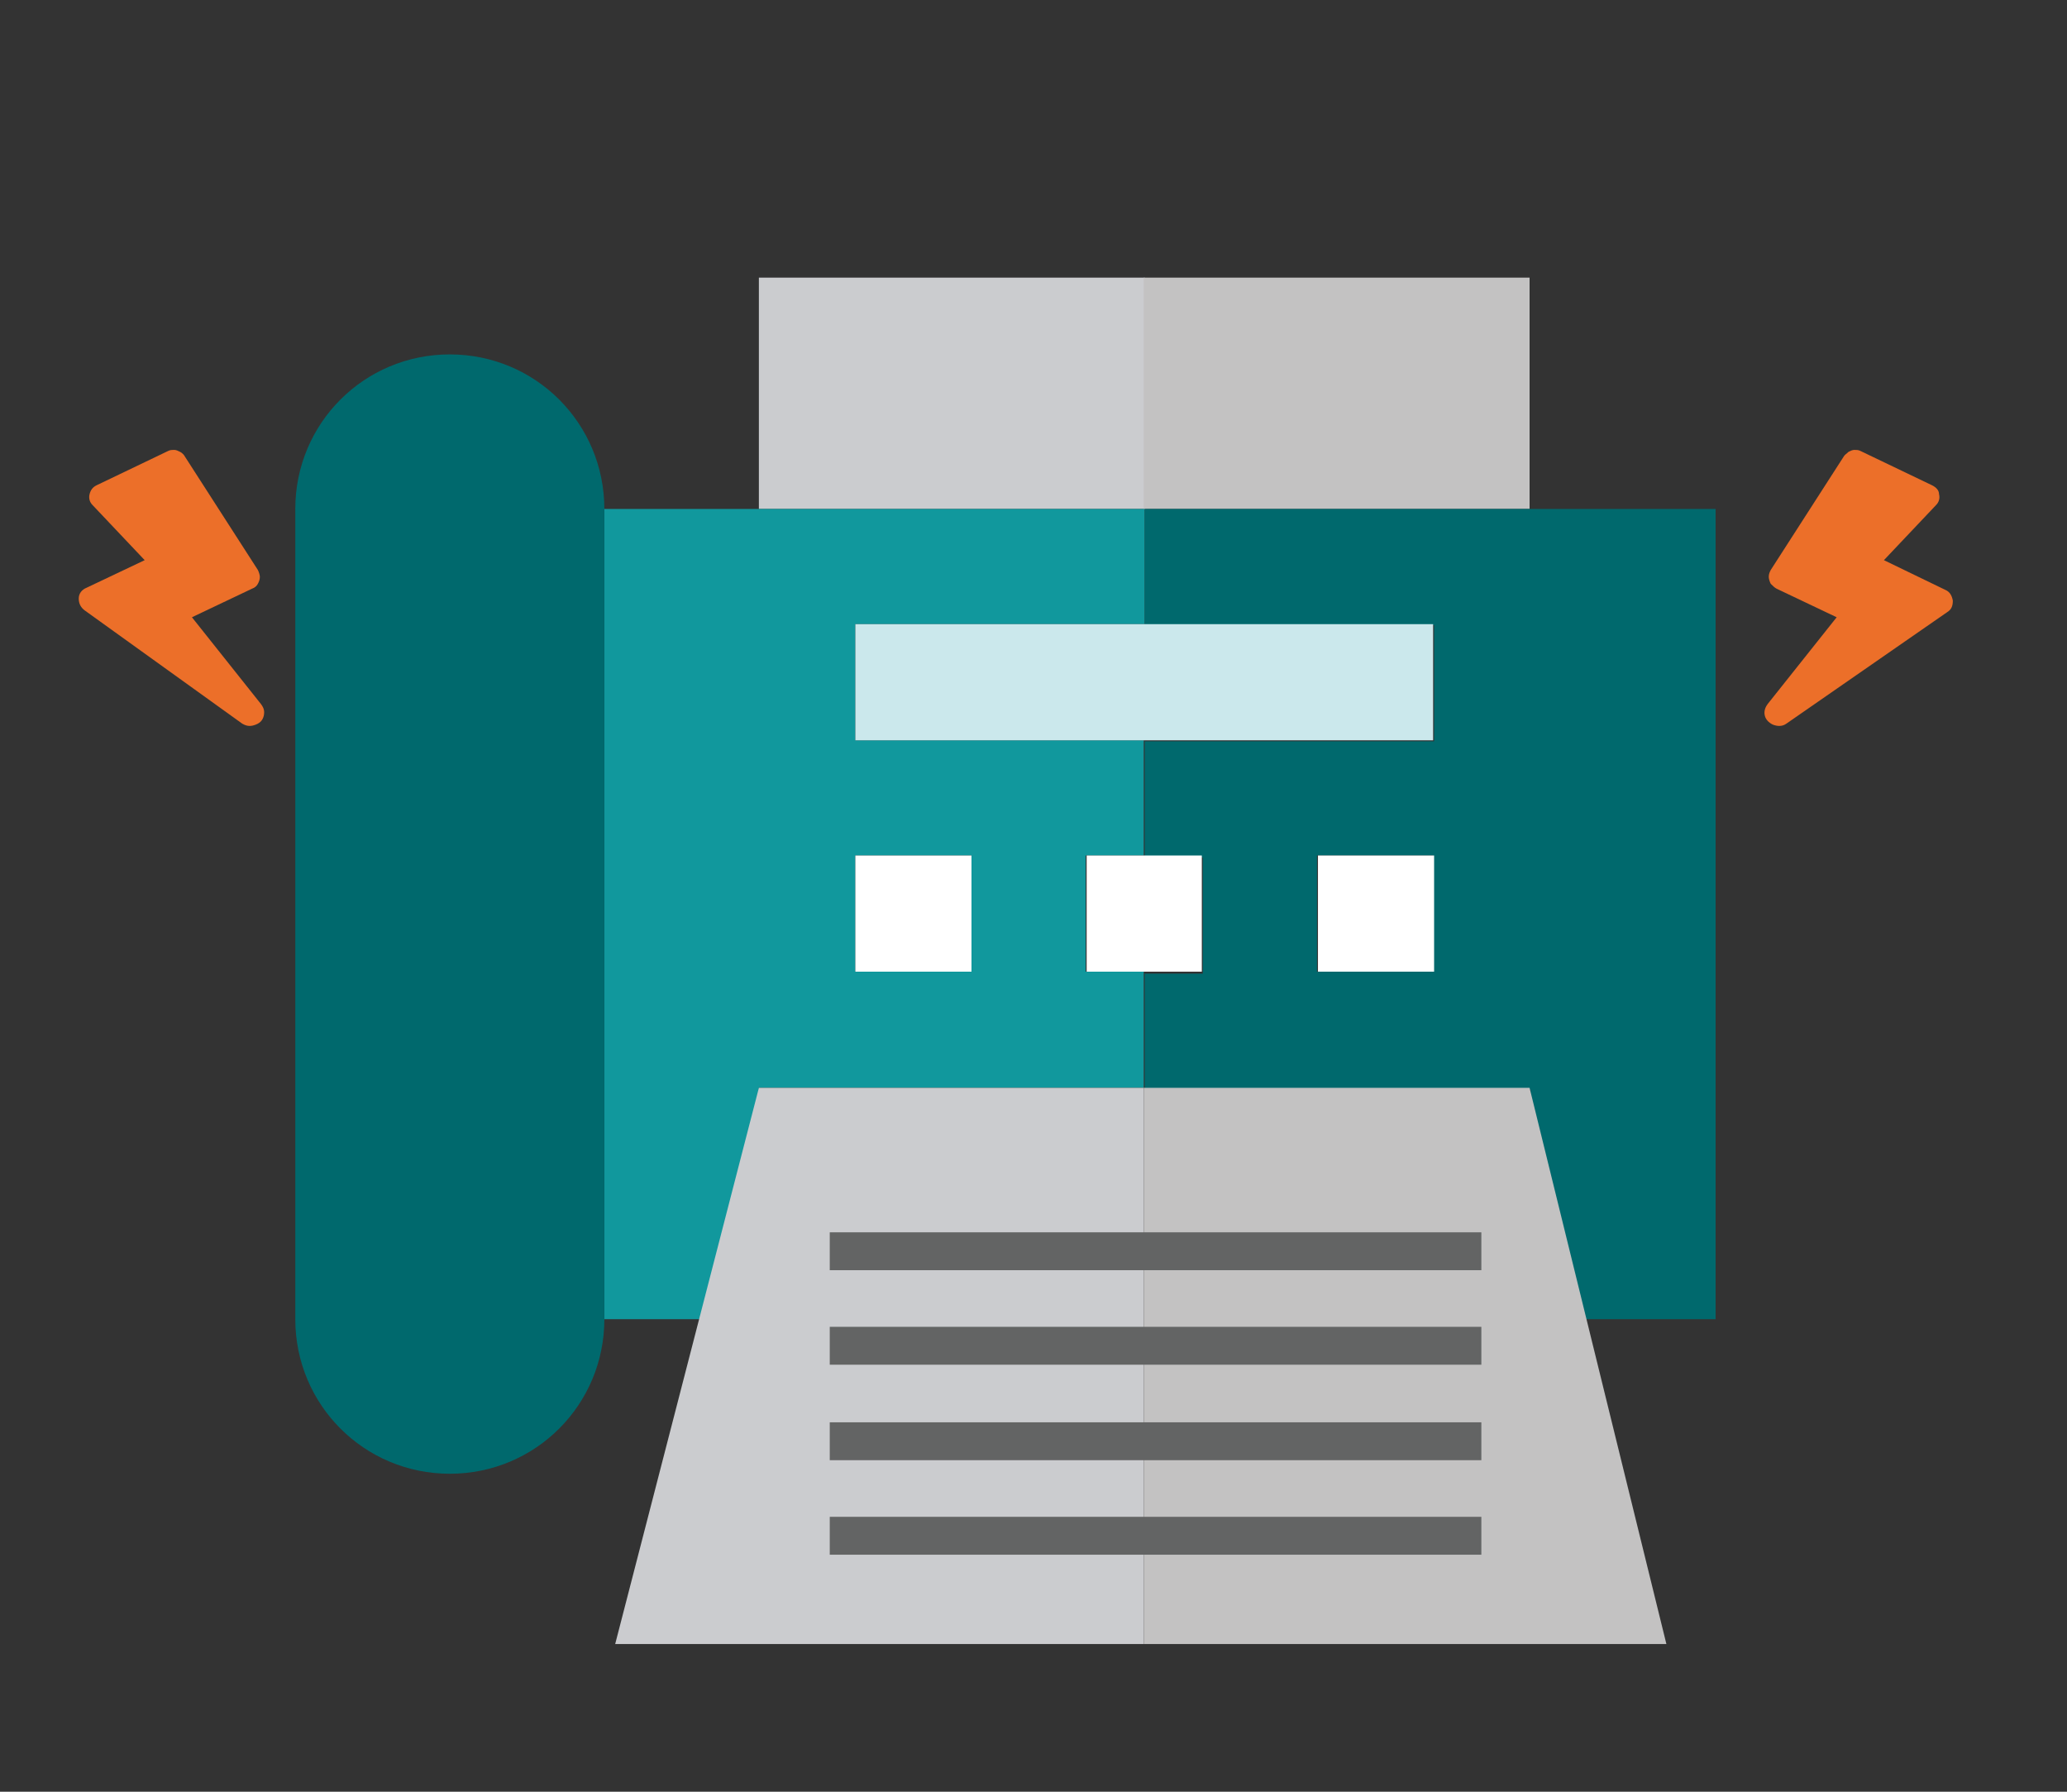 <?xml version="1.0" encoding="utf-8"?>
<svg version="1.1" id="layer-design" xmlns="http://www.w3.org/2000/svg" xmlns:xlink="http://www.w3.org/1999/xlink" x="0px"
	 y="0px" viewBox="0 0 210 182" enable-background="new 0 0 210 182" xml:space="preserve">
<rect x="0" y="0" width="210" height="182" fill="#333333" stroke="none"/>
<g>
	<g>
		<g id="XMLID_00000099649659321735028310000010613644363241738161_">

				<rect id="XMLID_00000051372179417040644720000001477313725890247605_" x="77.1" y="28.2" fill="#CBCCCF" width="39.2" height="23.5"/>

				<rect id="XMLID_00000066473707194276118850000004435531872208780456_" x="116.2" y="28.2" fill="#C3C2C2" width="39.2" height="23.5"/>
			<path id="XMLID_00000065772309648315842060000002453062257563499443_" fill="#11989D" d="M116.2,110.5V98.7h-5.9V86.9h5.9V75.2
				H86.9V63.4h29.4V51.7H77.1H61.4V134h15.7v-23.5H116.2z M86.9,86.9h11.8v11.8H86.9V86.9z"/>
			<path id="XMLID_00000155834154058815283480000000178529379276107921_" fill="#00696D" d="M174.3,51.7h-58v11.8h29.4v11.8h-29.4
				v11.8h5.9v11.8h-5.9v11.8h39.2V134h18.8V51.7z M145.6,98.7h-11.8V86.9h11.8V98.7z"/>
			<polygon id="XMLID_00000111870984831153402620000013602445598298368658_" fill="#CBCCCF" points="116.2,110.5 77.1,110.5
				62.5,167 116.2,167 116.2,134 			"/>
			<polygon id="XMLID_00000052074008904402305100000009680044314737408166_" fill="#C3C2C2" points="116.2,110.5 116.2,134
				116.2,167 169.3,167 155.4,110.5 			"/>
			<polygon id="XMLID_00000080920927888197226250000000990237413890781089_" fill="#CBE8EC" points="86.9,75.2 116.2,75.2
				145.6,75.2 145.6,63.4 116.2,63.4 86.9,63.4 			"/>
			<polygon id="XMLID_00000124872414692765442160000010015543953509301900_" fill="#FFFFFF" points="110.4,98.7 116.2,98.7
				122.1,98.7 122.1,86.9 116.2,86.9 110.4,86.9 			"/>

				<rect id="XMLID_00000072271726268737408380000018351781340441071011_" x="133.9" y="86.9" fill="#FFFFFF" width="11.8" height="11.8"/>

				<rect id="XMLID_00000177472147300684029640000015608486455041338003_" x="86.9" y="86.9" fill="#FFFFFF" width="11.8" height="11.8"/>
			<path id="XMLID_00000094579208524094909020000002796726178885191348_" fill="#00696D" d="M45.7,36C37,36,30,43,30,51.7V134
				c0,8.7,7,15.7,15.7,15.7s15.7-7,15.7-15.7V51.7C61.4,43,54.4,36,45.7,36z"/>
		</g>
		<line fill="none" stroke="#636464" stroke-width="3.848" stroke-miterlimit="10" x1="84.3" y1="127.1" x2="150.5" y2="127.1"/>
		<line fill="none" stroke="#636464" stroke-width="3.848" stroke-miterlimit="10" x1="84.3" y1="136.7" x2="150.5" y2="136.7"/>
		<line fill="none" stroke="#636464" stroke-width="3.848" stroke-miterlimit="10" x1="84.3" y1="146.4" x2="150.5" y2="146.4"/>
		<line fill="none" stroke="#636464" stroke-width="3.848" stroke-miterlimit="10" x1="84.3" y1="156" x2="150.5" y2="156"/>
	</g>
	<g>
		<path fill="#EC6F29" d="M197.6,59.9c0.5,0.2,0.7,0.6,0.8,1.1c0,0.5-0.1,0.9-0.6,1.2l-16.3,11.3c-0.4,0.3-0.9,0.3-1.4,0.1
			c-0.4-0.2-0.7-0.5-0.8-0.9c-0.1-0.4,0-0.8,0.3-1.2l7-8.8l-6.1-2.9c-0.2-0.1-0.4-0.3-0.6-0.5c-0.1-0.2-0.2-0.5-0.2-0.7
			c0-0.3,0.1-0.5,0.2-0.7l7.4-11.5c0.1-0.2,0.3-0.3,0.5-0.5c0.2-0.1,0.4-0.2,0.6-0.2c0.2,0,0.4,0,0.6,0.1l7.3,3.5
			c0.4,0.2,0.7,0.5,0.7,0.9c0.1,0.4,0,0.8-0.3,1.1l-5.3,5.6L197.6,59.9z"/>
	</g>
	<g>
		<path fill="#EC6F29" d="M14.7,56.9l-5.3-5.6C9.1,51,9,50.6,9.1,50.2c0.1-0.4,0.3-0.7,0.7-0.9l7.3-3.5c0.2-0.1,0.4-0.1,0.6-0.1
			c0.2,0,0.4,0.1,0.6,0.2c0.2,0.1,0.4,0.3,0.5,0.5l7.4,11.5c0.1,0.2,0.2,0.5,0.2,0.7c0,0.3-0.1,0.5-0.2,0.7
			c-0.1,0.2-0.3,0.4-0.6,0.5l-6.1,2.9l7,8.8c0.3,0.4,0.4,0.7,0.3,1.2c-0.1,0.4-0.3,0.7-0.8,0.9c-0.5,0.2-0.9,0.2-1.4-0.1L8.6,62
			C8.2,61.7,8,61.3,8,60.8c0-0.5,0.3-0.9,0.8-1.1L14.7,56.9z"/>
	</g>
</g>
<g>
	<rect fill="none" width="210" height="182"/>
</g>
</svg>
